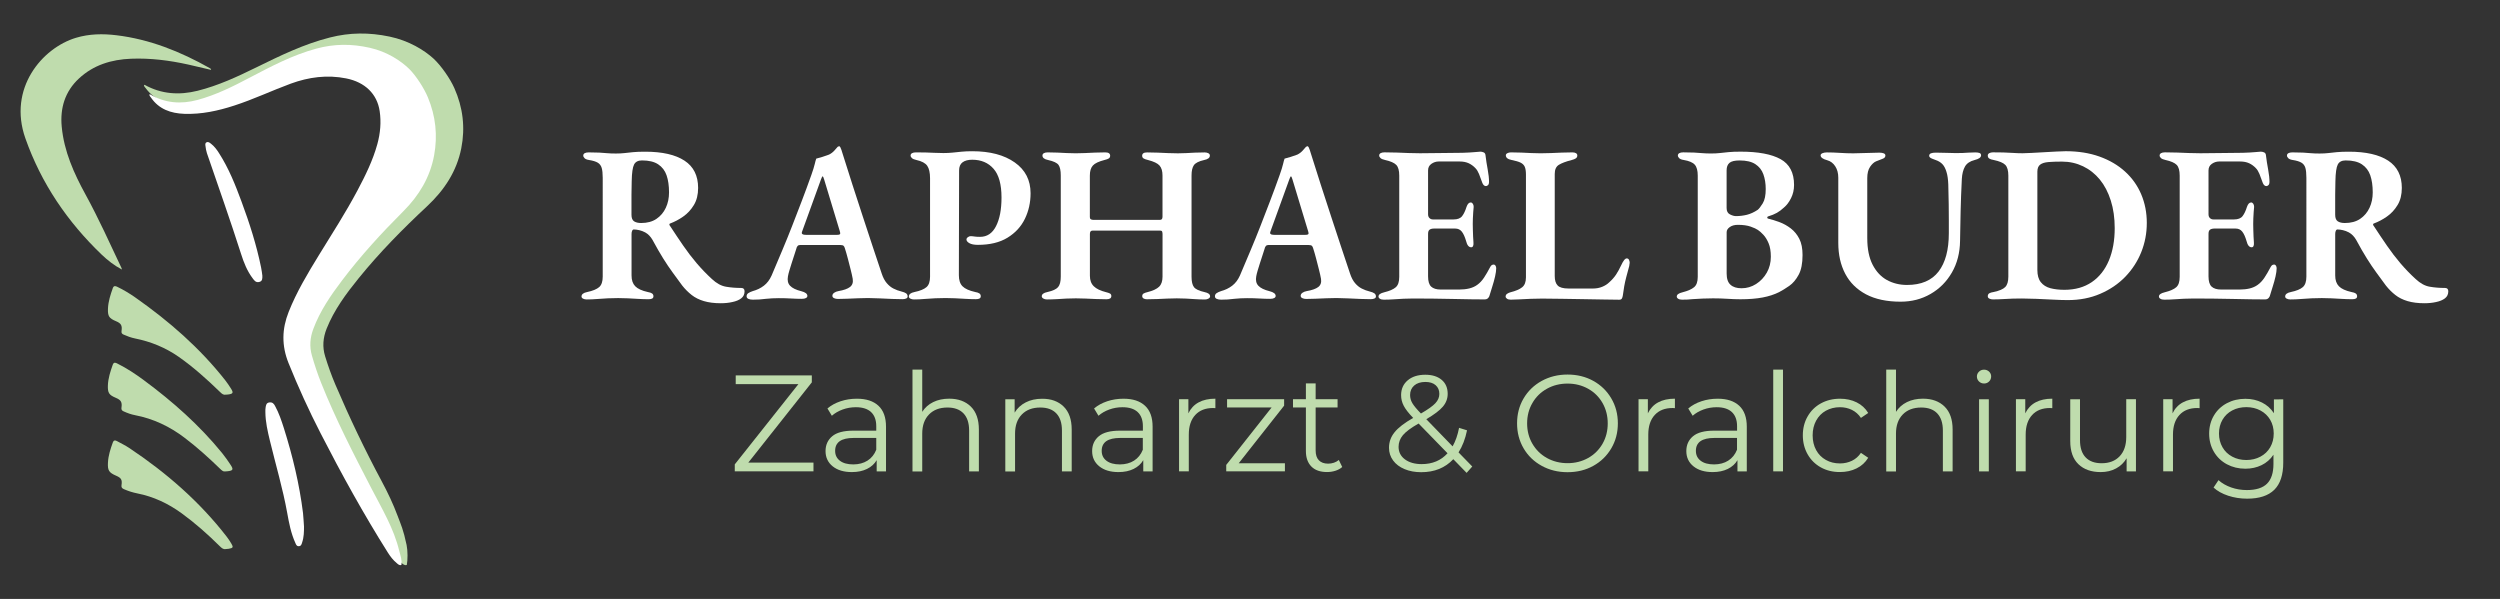 <svg xmlns="http://www.w3.org/2000/svg" xmlns:xlink="http://www.w3.org/1999/xlink" id="Ebene_1" x="0px" y="0px" viewBox="0 0 659.05 157.89" style="enable-background:new 0 0 659.05 157.89;" xml:space="preserve">
<rect x="0" y="0" width="659.05" height="157.89" fill="#333333" stroke="none"/>
<style type="text/css">
	.st0{fill-rule:evenodd;clip-rule:evenodd;fill:#BFDCAD;}
	.st1{fill:#FFFFFF;}
	.st2{fill:#BFDCAD;}
	.st3{fill-rule:evenodd;clip-rule:evenodd;fill:#FFFFFF;}
</style>
<path class="st0" d="M107.24,148.94c-0.64,0.18-1.02-0.25-1.42-0.56c-1.02-0.79-0.27-0.74-0.97-1.78  c-7.15-10.57-10.46-20.21-16.58-31.32c-3.47-6.3-6.63-12.73-9.46-19.32c-2.05-4.76-1.97-9.31,0.05-14.03  c2.34-5.49,5.57-10.5,8.86-15.5c3.88-5.88,7.9-11.69,11.38-17.8c2.32-4.07,4.5-8.19,5.82-12.66c0.87-2.95,1.16-5.99,0.68-9  c-0.76-4.74-4.34-7.93-9.82-8.96c-5.57-1.04-10.99-0.37-16.28,1.44c-5.57,1.91-10.94,4.3-16.6,6.01c-4.77,1.44-9.62,2.43-14.67,2.27  c-3.97-0.13-7.44-1.25-9.8-4.46c-0.19-0.25-0.48-0.47-0.46-0.83c0-0.02,0.04-0.05,0.07-0.06c0.04-0.01,0.08,0,0.11,0  c4.4,2.44,9.09,2.76,13.94,1.55c5.44-1.36,10.46-3.7,15.41-6.13c6.29-3.09,12.58-6.17,19.49-7.92c5.22-1.32,10.28-1.37,15.72-0.23  c5.05,1.06,9.11,3.54,11.62,5.84c1.98,1.85,4.33,5.23,5.44,7.73c2.28,5.12,2.91,10.43,1.83,15.88c-1.19,6.01-4.42,10.99-9.02,15.28  c-6.4,5.97-12.52,12.18-17.99,18.92c-3.36,4.14-6.52,8.41-8.48,13.33c-0.95,2.4-1.17,4.8-0.4,7.3c0.78,2.53,1.66,5.02,2.7,7.46  c3.71,8.68,7.75,17.17,12.26,25.57c1.55,2.89,2.96,5.86,4.11,8.93c0.94,2.5,1.55,3.71,2.41,7.79  C107.51,145.25,107.5,147.61,107.24,148.94z"></path>
<g>
	<path class="st1" d="M189.99,79.94c-1.69,0-3.16-0.19-4.42-0.56c-1.26-0.37-2.34-0.91-3.24-1.62c-0.9-0.71-1.73-1.53-2.47-2.47   c-0.86-1.18-1.71-2.33-2.53-3.45s-1.66-2.36-2.5-3.71c-0.84-1.35-1.78-2.97-2.8-4.86c-0.51-0.9-1.16-1.57-1.94-2   c-0.51-0.27-1.03-0.47-1.56-0.59c-0.53-0.12-0.97-0.18-1.33-0.18c-0.24-0.04-0.41,0.06-0.53,0.29c-0.12,0.24-0.18,0.53-0.18,0.88   v10.96c0,1.22,0.32,2.16,0.97,2.83c0.65,0.67,1.76,1.18,3.33,1.53c0.51,0.08,0.88,0.21,1.12,0.38c0.24,0.18,0.35,0.42,0.35,0.74   c0,0.27-0.11,0.47-0.32,0.59c-0.22,0.12-0.54,0.18-0.97,0.18c-0.9,0-1.83-0.03-2.77-0.09c-0.94-0.06-1.86-0.11-2.74-0.15   c-0.88-0.04-1.72-0.06-2.5-0.06c-0.86,0-1.76,0.02-2.68,0.06c-0.92,0.04-1.86,0.1-2.8,0.18c-0.94,0.08-1.88,0.12-2.83,0.12   c-0.35,0-0.67-0.07-0.94-0.21c-0.27-0.14-0.41-0.32-0.41-0.56c0-0.59,0.49-0.98,1.47-1.18c1.49-0.31,2.55-0.75,3.18-1.3   c0.63-0.55,0.94-1.47,0.94-2.77V46.89c0-1.14-0.09-2.01-0.27-2.62c-0.18-0.61-0.52-1.07-1.03-1.38c-0.51-0.31-1.28-0.55-2.3-0.71   c-0.55-0.08-0.94-0.24-1.18-0.47c-0.24-0.24-0.35-0.47-0.35-0.71c0-0.27,0.13-0.48,0.38-0.62c0.25-0.14,0.6-0.21,1.03-0.21   c1.18,0,2.12,0.02,2.83,0.06c0.71,0.04,1.38,0.09,2.03,0.15c0.65,0.06,1.42,0.09,2.33,0.09c0.86,0,1.63-0.04,2.3-0.12   c0.67-0.08,1.41-0.16,2.24-0.24c0.82-0.08,1.88-0.12,3.18-0.12c4.52,0,7.97,0.79,10.37,2.36c2.4,1.57,3.59,3.97,3.59,7.19   c0,1.77-0.37,3.27-1.12,4.51c-0.75,1.24-1.68,2.25-2.8,3.03c-1.12,0.79-2.27,1.39-3.45,1.83c-0.16,0.04-0.23,0.14-0.21,0.29   c0.02,0.16,0.09,0.29,0.21,0.41c1.18,1.81,2.33,3.52,3.45,5.15c1.12,1.63,2.3,3.17,3.53,4.62c1.24,1.45,2.58,2.85,4.03,4.18   c1.22,1.14,2.46,1.82,3.74,2.03c1.28,0.22,2.6,0.32,3.98,0.32c0.59,0,0.88,0.29,0.88,0.88c0,0.79-0.29,1.4-0.88,1.86   c-0.59,0.45-1.36,0.77-2.33,0.97C192.12,79.84,191.09,79.94,189.99,79.94z M169.02,58.79c1.61,0,2.95-0.36,4.03-1.09   c1.08-0.73,1.9-1.7,2.47-2.92c0.57-1.22,0.85-2.57,0.85-4.06c0-1.77-0.22-3.27-0.65-4.51c-0.43-1.24-1.17-2.2-2.21-2.89   c-1.04-0.69-2.46-1.03-4.27-1.03c-1.02,0-1.72,0.36-2.09,1.09c-0.37,0.73-0.58,2.19-0.62,4.39c-0.04,0.9-0.06,2.09-0.06,3.56   c0,1.47,0,3.23,0,5.27c0,0.86,0.23,1.44,0.68,1.74C167.61,58.64,168.23,58.79,169.02,58.79z"></path>
	<path class="st1" d="M198.47,79c-0.47,0-0.86-0.07-1.18-0.21c-0.31-0.14-0.47-0.36-0.47-0.68c0-0.35,0.15-0.63,0.44-0.83   c0.29-0.2,0.68-0.37,1.15-0.53c1.14-0.31,2.13-0.79,2.97-1.44c0.84-0.65,1.52-1.54,2.03-2.68c0.98-2.32,1.92-4.54,2.83-6.69   c0.9-2.14,1.77-4.27,2.59-6.39c0.82-2.12,1.66-4.28,2.5-6.48c0.84-2.2,1.7-4.52,2.56-6.95c0.43-1.22,0.73-2.16,0.88-2.83   c0.16-0.67,0.29-1.16,0.41-1.47c0.59-0.16,1.14-0.31,1.65-0.47c0.51-0.16,1.08-0.35,1.71-0.59c0.55-0.27,1.02-0.63,1.41-1.06   c0.39-0.43,0.69-0.77,0.88-1c0.12-0.08,0.24-0.13,0.35-0.15c0.12-0.02,0.24,0.07,0.35,0.27c0.12,0.24,0.22,0.47,0.29,0.71   c0.08,0.24,0.16,0.49,0.24,0.77c0.86,2.79,1.76,5.61,2.68,8.45c0.92,2.85,1.84,5.65,2.74,8.42c0.9,2.77,1.78,5.42,2.62,7.95   c0.84,2.53,1.62,4.86,2.33,6.98c0.35,1.06,0.79,1.91,1.33,2.53c0.53,0.63,1.12,1.11,1.77,1.44c0.65,0.33,1.36,0.6,2.15,0.79   c0.51,0.12,0.9,0.28,1.18,0.47c0.27,0.2,0.41,0.47,0.41,0.83c0,0.24-0.13,0.41-0.38,0.53c-0.26,0.12-0.58,0.18-0.97,0.18   c-0.71,0-1.6-0.02-2.68-0.06c-1.08-0.04-2.19-0.09-3.33-0.15c-1.14-0.06-2.16-0.09-3.06-0.09c-0.79,0-1.66,0.02-2.62,0.06   c-0.96,0.04-1.92,0.08-2.89,0.12c-0.96,0.04-1.78,0.06-2.44,0.06c-0.39,0-0.74-0.07-1.03-0.21c-0.29-0.14-0.44-0.34-0.44-0.62   c0-0.31,0.16-0.58,0.47-0.8c0.31-0.22,0.69-0.36,1.12-0.44c1.41-0.24,2.43-0.6,3.06-1.09c0.63-0.49,0.86-1.21,0.71-2.15   c-0.12-0.67-0.29-1.46-0.53-2.39c-0.24-0.92-0.48-1.88-0.74-2.89c-0.26-1-0.52-1.91-0.79-2.74c-0.08-0.31-0.2-0.54-0.35-0.68   c-0.16-0.14-0.45-0.21-0.88-0.21h-10.6c-0.28,0-0.49,0.09-0.65,0.27c-0.16,0.18-0.28,0.44-0.35,0.79   c-0.16,0.51-0.34,1.09-0.56,1.74c-0.22,0.65-0.43,1.32-0.65,2c-0.22,0.69-0.41,1.33-0.59,1.91c-0.18,0.59-0.3,1.1-0.38,1.53   c-0.2,1.06-0.01,1.9,0.56,2.5c0.57,0.61,1.56,1.09,2.97,1.44c1.06,0.27,1.59,0.69,1.59,1.24c0,0.24-0.13,0.42-0.38,0.56   c-0.26,0.14-0.62,0.21-1.09,0.21c-0.9,0-1.85-0.03-2.83-0.09c-0.98-0.06-2.06-0.09-3.24-0.09c-1.18,0-2.33,0.06-3.45,0.18   C200.74,78.94,199.61,79,198.47,79z M212.49,61.91h8.19c0.55,0,0.82-0.12,0.82-0.35c0-0.12-0.01-0.22-0.03-0.29   c-0.02-0.08-0.05-0.2-0.09-0.35l-4.12-13.61c-0.16-0.55-0.29-0.82-0.41-0.82c-0.08,0-0.22,0.26-0.41,0.77l-4.95,13.67   c-0.08,0.2-0.12,0.35-0.12,0.47c0,0.2,0.11,0.33,0.32,0.41C211.91,61.88,212.17,61.91,212.49,61.91z"></path>
	<path class="st1" d="M240.94,78.94c-0.35,0-0.67-0.07-0.94-0.21c-0.27-0.14-0.41-0.32-0.41-0.56c0-0.59,0.49-0.98,1.47-1.18   c1.49-0.31,2.55-0.75,3.18-1.3c0.63-0.55,0.94-1.47,0.94-2.77V47.01c0-1.49-0.25-2.59-0.74-3.3c-0.49-0.71-1.44-1.22-2.86-1.53   c-0.55-0.12-0.94-0.28-1.18-0.5c-0.24-0.22-0.35-0.44-0.35-0.68c0-0.27,0.13-0.48,0.38-0.62c0.25-0.14,0.6-0.21,1.03-0.21   c0.94,0,1.82,0.01,2.62,0.03c0.8,0.02,1.58,0.05,2.33,0.09c0.75,0.04,1.51,0.06,2.3,0.06c0.86,0,1.68-0.04,2.44-0.12   c0.77-0.08,1.55-0.16,2.36-0.24c0.8-0.08,1.74-0.12,2.8-0.12c4.67,0,8.4,0.98,11.19,2.95c2.79,1.96,4.18,4.67,4.18,8.13   c0,2.44-0.5,4.68-1.5,6.74c-1,2.06-2.53,3.72-4.59,4.98c-2.06,1.26-4.66,1.88-7.8,1.88c-0.98,0-1.73-0.15-2.24-0.44   c-0.51-0.29-0.77-0.62-0.77-0.97c0-0.24,0.13-0.44,0.38-0.62c0.25-0.18,0.48-0.26,0.68-0.26c0.35,0,0.7,0.03,1.03,0.09   c0.33,0.06,0.83,0.09,1.5,0.09c1.85,0,3.25-0.94,4.21-2.83c0.96-1.88,1.44-4.4,1.44-7.54c0-3.46-0.7-5.98-2.09-7.57   c-1.39-1.59-3.27-2.39-5.62-2.39c-1.1,0-1.95,0.23-2.56,0.68c-0.61,0.45-0.91,1.17-0.91,2.15l-0.06,27.62   c0,1.3,0.32,2.27,0.97,2.92s1.76,1.15,3.33,1.5c0.51,0.08,0.88,0.21,1.12,0.38c0.24,0.18,0.35,0.42,0.35,0.74   c0,0.27-0.11,0.47-0.32,0.59c-0.22,0.12-0.54,0.18-0.97,0.18c-0.9,0-1.83-0.03-2.77-0.09c-0.94-0.06-1.86-0.11-2.74-0.15   c-0.88-0.04-1.72-0.06-2.5-0.06c-0.86,0-1.76,0.02-2.68,0.06c-0.92,0.04-1.86,0.1-2.8,0.18C242.82,78.9,241.88,78.94,240.94,78.94z   "></path>
	<path class="st1" d="M275.98,78.94c-0.35,0-0.67-0.08-0.94-0.24c-0.27-0.16-0.41-0.35-0.41-0.59c0-0.55,0.49-0.92,1.47-1.12   c1.41-0.31,2.36-0.75,2.83-1.3c0.47-0.55,0.71-1.47,0.71-2.77V46.25c0-1.3-0.2-2.22-0.59-2.77c-0.39-0.55-1.32-0.98-2.77-1.3   c-0.98-0.2-1.47-0.59-1.47-1.18c0-0.27,0.13-0.48,0.38-0.62c0.25-0.14,0.58-0.21,0.97-0.21c0.94,0,1.83,0.02,2.65,0.06   c0.82,0.04,1.63,0.08,2.42,0.12c0.78,0.04,1.57,0.06,2.36,0.06c0.79,0,1.6-0.02,2.44-0.06c0.84-0.04,1.72-0.08,2.62-0.12   c0.9-0.04,1.81-0.06,2.71-0.06c0.86,0,1.3,0.29,1.3,0.88c0,0.31-0.12,0.55-0.35,0.71c-0.24,0.16-0.61,0.29-1.12,0.41   c-1.53,0.39-2.56,0.88-3.09,1.47c-0.53,0.59-0.79,1.47-0.79,2.65v10.96c0,0.27,0.09,0.46,0.27,0.56c0.18,0.1,0.38,0.15,0.62,0.15   h17.61c0.43,0,0.65-0.27,0.65-0.82v-10.9c0-1.14-0.26-2-0.77-2.59c-0.51-0.59-1.53-1.08-3.06-1.47c-0.51-0.12-0.89-0.25-1.15-0.41   c-0.26-0.16-0.38-0.39-0.38-0.71c0-0.59,0.43-0.88,1.3-0.88c0.94,0,1.88,0.02,2.83,0.06c0.94,0.04,1.86,0.08,2.74,0.12   c0.88,0.04,1.74,0.06,2.56,0.06c0.75,0,1.47-0.02,2.18-0.06c0.71-0.04,1.46-0.08,2.27-0.12c0.8-0.04,1.68-0.06,2.62-0.06   c0.35,0,0.67,0.07,0.94,0.21c0.27,0.14,0.41,0.34,0.41,0.62c0,0.59-0.51,0.98-1.53,1.18c-1.38,0.31-2.27,0.77-2.68,1.35   c-0.41,0.59-0.62,1.49-0.62,2.71v26.68c0,1.3,0.22,2.22,0.65,2.77c0.43,0.55,1.35,0.98,2.77,1.3c0.98,0.2,1.47,0.57,1.47,1.12   c0,0.24-0.14,0.43-0.41,0.59c-0.27,0.16-0.59,0.24-0.94,0.24c-0.9,0-1.77-0.03-2.59-0.09c-0.82-0.06-1.64-0.11-2.44-0.15   c-0.81-0.04-1.6-0.06-2.39-0.06c-0.79,0-1.61,0.02-2.47,0.06c-0.86,0.04-1.75,0.08-2.65,0.12c-0.9,0.04-1.83,0.06-2.77,0.06   c-0.35,0-0.65-0.07-0.88-0.21c-0.24-0.14-0.35-0.34-0.35-0.62c0-0.31,0.12-0.54,0.35-0.68c0.24-0.14,0.59-0.27,1.06-0.38   c1.41-0.35,2.42-0.82,3.03-1.41c0.61-0.59,0.91-1.47,0.91-2.65V61.74c0-0.24-0.03-0.45-0.09-0.65c-0.06-0.2-0.23-0.29-0.5-0.29   h-17.91c-0.43,0-0.65,0.29-0.65,0.88v11.02c0,1.18,0.34,2.1,1.03,2.77c0.69,0.67,1.74,1.18,3.15,1.53   c0.51,0.12,0.88,0.25,1.12,0.38c0.24,0.14,0.35,0.36,0.35,0.68c0,0.28-0.11,0.48-0.32,0.62c-0.22,0.14-0.54,0.21-0.97,0.21   c-0.9,0-1.83-0.02-2.77-0.06s-1.86-0.08-2.74-0.12c-0.88-0.04-1.74-0.06-2.56-0.06s-1.65,0.02-2.47,0.06   c-0.82,0.04-1.67,0.09-2.53,0.15C277.71,78.91,276.85,78.94,275.98,78.94z"></path>
	<path class="st1" d="M321.93,79c-0.47,0-0.86-0.07-1.18-0.21c-0.31-0.14-0.47-0.36-0.47-0.68c0-0.35,0.15-0.63,0.44-0.83   c0.29-0.2,0.68-0.37,1.15-0.53c1.14-0.31,2.13-0.79,2.97-1.44c0.84-0.65,1.52-1.54,2.03-2.68c0.98-2.32,1.92-4.54,2.83-6.69   c0.9-2.14,1.77-4.27,2.59-6.39c0.82-2.12,1.66-4.28,2.5-6.48c0.84-2.2,1.7-4.52,2.56-6.95c0.43-1.22,0.73-2.16,0.88-2.83   c0.16-0.67,0.29-1.16,0.41-1.47c0.59-0.16,1.14-0.31,1.65-0.47c0.51-0.16,1.08-0.35,1.71-0.59c0.55-0.27,1.02-0.63,1.41-1.06   c0.39-0.43,0.69-0.77,0.88-1c0.12-0.08,0.24-0.13,0.35-0.15c0.12-0.02,0.23,0.07,0.35,0.27c0.12,0.24,0.22,0.47,0.29,0.71   c0.08,0.24,0.16,0.49,0.24,0.77c0.86,2.79,1.76,5.61,2.68,8.45c0.92,2.85,1.84,5.65,2.74,8.42c0.9,2.77,1.78,5.42,2.62,7.95   c0.85,2.53,1.62,4.86,2.33,6.98c0.35,1.06,0.79,1.91,1.32,2.53c0.53,0.63,1.12,1.11,1.77,1.44c0.65,0.33,1.36,0.6,2.15,0.79   c0.51,0.12,0.9,0.28,1.18,0.47c0.27,0.2,0.41,0.47,0.41,0.83c0,0.24-0.13,0.41-0.38,0.53c-0.26,0.12-0.58,0.18-0.97,0.18   c-0.71,0-1.6-0.02-2.68-0.06s-2.19-0.09-3.33-0.15c-1.14-0.06-2.16-0.09-3.06-0.09c-0.79,0-1.66,0.02-2.62,0.06   c-0.96,0.04-1.92,0.08-2.89,0.12s-1.78,0.06-2.44,0.06c-0.39,0-0.74-0.07-1.03-0.21c-0.29-0.14-0.44-0.34-0.44-0.62   c0-0.31,0.16-0.58,0.47-0.8c0.31-0.22,0.69-0.36,1.12-0.44c1.41-0.24,2.43-0.6,3.06-1.09c0.63-0.49,0.86-1.21,0.71-2.15   c-0.12-0.67-0.29-1.46-0.53-2.39c-0.24-0.92-0.48-1.88-0.74-2.89c-0.26-1-0.52-1.91-0.79-2.74c-0.08-0.31-0.2-0.54-0.35-0.68   c-0.16-0.14-0.45-0.21-0.88-0.21h-10.6c-0.28,0-0.49,0.09-0.65,0.27c-0.16,0.18-0.28,0.44-0.35,0.79   c-0.16,0.51-0.34,1.09-0.56,1.74c-0.22,0.65-0.43,1.32-0.65,2c-0.22,0.69-0.41,1.33-0.59,1.91c-0.18,0.59-0.3,1.1-0.38,1.53   c-0.2,1.06-0.01,1.9,0.56,2.5c0.57,0.61,1.56,1.09,2.97,1.44c1.06,0.27,1.59,0.69,1.59,1.24c0,0.24-0.13,0.42-0.38,0.56   c-0.26,0.14-0.62,0.21-1.09,0.21c-0.9,0-1.85-0.03-2.83-0.09c-0.98-0.06-2.06-0.09-3.24-0.09c-1.18,0-2.33,0.06-3.45,0.18   C324.2,78.94,323.07,79,321.93,79z M335.95,61.91h8.19c0.55,0,0.82-0.12,0.82-0.35c0-0.12-0.01-0.22-0.03-0.29   c-0.02-0.08-0.05-0.2-0.09-0.35l-4.12-13.61c-0.16-0.55-0.29-0.82-0.41-0.82c-0.08,0-0.22,0.26-0.41,0.77l-4.95,13.67   c-0.08,0.2-0.12,0.35-0.12,0.47c0,0.2,0.11,0.33,0.32,0.41C335.37,61.88,335.63,61.91,335.95,61.91z"></path>
	<path class="st1" d="M364.81,79c-0.43,0-0.78-0.08-1.03-0.24c-0.26-0.16-0.38-0.35-0.38-0.59c0-0.51,0.51-0.88,1.53-1.12   c1.41-0.35,2.42-0.79,3.03-1.33s0.91-1.44,0.91-2.74V46.3c0-1.33-0.26-2.28-0.79-2.83c-0.53-0.55-1.52-0.98-2.97-1.3   c-0.55-0.12-0.94-0.28-1.18-0.5c-0.24-0.22-0.35-0.44-0.35-0.68c0-0.27,0.13-0.48,0.38-0.62c0.25-0.14,0.6-0.21,1.03-0.21   c1.14,0,2.23,0.02,3.27,0.06c1.04,0.04,2.05,0.08,3.03,0.12c0.98,0.04,2,0.06,3.06,0.06c1.81,0,3.72-0.02,5.74-0.06   c2.02-0.04,3.84-0.06,5.45-0.06c1.3-0.04,2.37-0.1,3.21-0.18c0.84-0.08,1.34-0.12,1.5-0.12c0.27,0,0.56,0.06,0.85,0.18   c0.29,0.12,0.46,0.35,0.5,0.71c0.16,1.3,0.35,2.57,0.59,3.83c0.24,1.26,0.35,2.36,0.35,3.3c0,0.35-0.09,0.62-0.26,0.79   s-0.36,0.27-0.56,0.27c-0.2,0-0.37-0.07-0.53-0.21c-0.16-0.14-0.29-0.34-0.41-0.62c-0.31-0.9-0.61-1.69-0.88-2.36   c-0.28-0.67-0.59-1.18-0.94-1.53c-0.51-0.55-1.1-0.98-1.77-1.3c-0.67-0.31-1.47-0.47-2.42-0.47h-5.48c-0.71,0-1.35,0.21-1.94,0.62   c-0.59,0.41-0.88,0.99-0.88,1.74V56.5c0,0.43,0.13,0.77,0.38,1c0.25,0.24,0.56,0.35,0.91,0.35h5.42c1.06,0,1.82-0.29,2.27-0.88   c0.45-0.59,0.83-1.39,1.15-2.42c0.27-0.79,0.65-1.18,1.12-1.18c0.2,0,0.37,0.11,0.53,0.32c0.16,0.22,0.24,0.5,0.24,0.85   c-0.04,0.39-0.08,0.86-0.12,1.41c-0.04,0.55-0.07,1.1-0.09,1.65c-0.02,0.55-0.03,1.04-0.03,1.47c0,0.47,0.01,1,0.03,1.59   c0.02,0.59,0.04,1.17,0.06,1.74c0.02,0.57,0.05,1.05,0.09,1.44c0.04,0.43,0.01,0.77-0.09,1c-0.1,0.24-0.27,0.35-0.5,0.35   c-0.63,0-1.08-0.55-1.35-1.65c-0.32-1.1-0.69-1.92-1.12-2.47c-0.43-0.55-1.02-0.82-1.77-0.82h-5.54c-0.51,0-0.9,0.1-1.18,0.29   c-0.28,0.2-0.41,0.57-0.41,1.12v11.19c0,1.3,0.27,2.2,0.82,2.71c0.55,0.51,1.39,0.77,2.53,0.77h4.83c0.98,0,1.88-0.1,2.68-0.29   c0.8-0.2,1.5-0.51,2.09-0.94c0.67-0.47,1.27-1.11,1.8-1.91c0.53-0.8,1.05-1.7,1.56-2.68c0.16-0.31,0.31-0.52,0.47-0.62   c0.16-0.1,0.35-0.15,0.59-0.15c0.2,0.04,0.34,0.16,0.44,0.35c0.1,0.2,0.15,0.41,0.15,0.65c0,0.55-0.1,1.26-0.29,2.12   c-0.2,0.86-0.44,1.76-0.74,2.68c-0.29,0.92-0.56,1.78-0.79,2.56c-0.12,0.27-0.28,0.48-0.47,0.62c-0.2,0.14-0.43,0.21-0.71,0.21   c-0.94,0-2.15-0.01-3.62-0.03c-1.47-0.02-3.07-0.05-4.8-0.09c-1.73-0.04-3.5-0.07-5.3-0.09c-1.81-0.02-3.53-0.03-5.18-0.03   c-0.83,0-1.66,0.02-2.5,0.06s-1.7,0.09-2.56,0.15C366.6,78.97,365.71,79,364.81,79z"></path>
	<path class="st1" d="M398.26,79c-0.43,0-0.77-0.09-1-0.26s-0.35-0.36-0.35-0.56c0-0.31,0.14-0.56,0.41-0.74   c0.27-0.18,0.55-0.3,0.83-0.38c1.41-0.35,2.45-0.79,3.12-1.33c0.67-0.53,1-1.4,1-2.62v-27.1c0-0.9-0.11-1.59-0.32-2.06   s-0.59-0.83-1.12-1.09c-0.53-0.25-1.31-0.48-2.33-0.68c-1.02-0.2-1.53-0.61-1.53-1.24c0-0.24,0.14-0.42,0.41-0.56   c0.27-0.14,0.59-0.21,0.94-0.21c0.98,0,1.91,0.02,2.8,0.06c0.88,0.04,1.74,0.08,2.56,0.12c0.82,0.04,1.65,0.06,2.47,0.06   c0.9,0,1.82-0.02,2.74-0.06c0.92-0.04,1.86-0.08,2.83-0.12c0.96-0.04,1.89-0.06,2.8-0.06c0.39,0,0.71,0.07,0.94,0.21   c0.24,0.14,0.35,0.34,0.35,0.62c0,0.31-0.13,0.56-0.38,0.74c-0.26,0.18-0.62,0.32-1.09,0.44c-1.53,0.39-2.66,0.82-3.39,1.27   c-0.73,0.45-1.09,1.25-1.09,2.39v26.92c0,1.14,0.25,1.97,0.77,2.5c0.51,0.53,1.47,0.8,2.89,0.8h6.42c0.9,0,1.73-0.16,2.47-0.47   c0.75-0.31,1.35-0.71,1.83-1.18c0.71-0.63,1.3-1.3,1.77-2c0.47-0.71,0.92-1.53,1.36-2.47c0.27-0.59,0.53-1.04,0.77-1.35   c0.24-0.31,0.47-0.47,0.71-0.47c0.27,0,0.47,0.13,0.59,0.38c0.12,0.26,0.18,0.52,0.18,0.8c0,0.04-0.02,0.16-0.06,0.35   c-0.04,0.2-0.06,0.35-0.06,0.47c-0.31,1.14-0.58,2.12-0.79,2.94c-0.22,0.82-0.39,1.62-0.53,2.39c-0.14,0.77-0.26,1.6-0.38,2.5   c-0.04,0.27-0.12,0.52-0.24,0.74c-0.12,0.21-0.35,0.32-0.71,0.32c-1.18,0-2.59-0.02-4.24-0.06c-1.65-0.04-3.4-0.07-5.24-0.09   c-1.85-0.02-3.7-0.05-5.57-0.09c-1.87-0.04-3.62-0.06-5.27-0.06c-0.86,0-1.86,0.02-2.97,0.06s-2.17,0.09-3.15,0.15   C399.4,78.97,398.7,79,398.26,79z"></path>
	<path class="st1" d="M443.44,79c-0.43,0-0.78-0.08-1.03-0.24c-0.26-0.16-0.38-0.35-0.38-0.59c0-0.51,0.51-0.88,1.53-1.12   c1.37-0.35,2.38-0.79,3.03-1.33c0.65-0.53,0.97-1.44,0.97-2.74V46.3c0-1.33-0.26-2.3-0.79-2.89c-0.53-0.59-1.5-1-2.92-1.24   c-0.55-0.08-0.94-0.24-1.18-0.47c-0.24-0.24-0.35-0.47-0.35-0.71c0-0.27,0.13-0.48,0.38-0.62c0.25-0.14,0.6-0.21,1.03-0.21   c1.18,0,2.14,0.02,2.89,0.06c0.75,0.04,1.45,0.09,2.12,0.15c0.67,0.06,1.45,0.09,2.36,0.09c0.86,0,1.64-0.04,2.33-0.12   c0.69-0.08,1.44-0.16,2.27-0.24c0.82-0.08,1.88-0.12,3.18-0.12c4.63,0,8.14,0.66,10.51,1.97c2.38,1.32,3.56,3.58,3.56,6.8   c0,1.26-0.26,2.42-0.79,3.48c-0.53,1.06-1.15,1.88-1.86,2.47c-0.63,0.59-1.26,1.06-1.88,1.41c-0.63,0.35-1.39,0.67-2.3,0.94   c-0.16,0.04-0.24,0.14-0.24,0.29c0,0.16,0.08,0.26,0.24,0.29c0.98,0.24,1.99,0.55,3.03,0.94c1.04,0.39,2.02,0.94,2.95,1.65   c0.92,0.71,1.67,1.62,2.24,2.74c0.57,1.12,0.85,2.54,0.85,4.27c0,2.2-0.34,3.94-1.03,5.21c-0.69,1.28-1.51,2.25-2.47,2.92   c-0.96,0.67-1.86,1.22-2.68,1.65c-1.26,0.63-2.7,1.1-4.33,1.41c-1.63,0.31-3.58,0.47-5.86,0.47c-1.06,0-2.2-0.04-3.42-0.12   c-1.22-0.08-2.49-0.12-3.83-0.12c-0.9,0-1.8,0.02-2.68,0.06s-1.78,0.09-2.68,0.15C445.31,78.97,444.39,79,443.44,79z M457.64,56.97   c0.98,0,1.94-0.12,2.89-0.35c0.94-0.24,1.88-0.67,2.83-1.3c0.35-0.27,0.79-0.84,1.33-1.71c0.53-0.86,0.79-2.12,0.79-3.77   c0-1.45-0.21-2.75-0.62-3.89c-0.41-1.14-1.12-2.03-2.12-2.68c-1-0.65-2.38-0.97-4.15-0.97c-1.3,0-2.19,0.22-2.68,0.65   c-0.49,0.43-0.74,1.08-0.74,1.94v9.95c0,0.82,0.29,1.38,0.88,1.68C456.64,56.82,457.17,56.97,457.64,56.97z M459.11,75.99   c1.37,0,2.65-0.37,3.83-1.12c1.18-0.75,2.12-1.75,2.83-3c0.71-1.26,1.06-2.65,1.06-4.18c0-1.45-0.2-2.64-0.59-3.56   c-0.39-0.92-0.85-1.67-1.38-2.24c-0.53-0.57-1.01-0.99-1.44-1.27c-0.39-0.27-1.03-0.57-1.91-0.88c-0.88-0.31-2.01-0.47-3.39-0.47   c-0.86,0-1.57,0.2-2.12,0.59c-0.55,0.39-0.82,0.84-0.82,1.35v10.9c0,1.38,0.34,2.37,1.03,2.97   C456.88,75.69,457.85,75.99,459.11,75.99z"></path>
	<path class="st1" d="M501.05,79.53c-3.65,0-6.7-0.65-9.13-1.94c-2.44-1.3-4.26-3.1-5.48-5.42c-1.22-2.32-1.83-5.03-1.83-8.13v-17.2   c0-1.18-0.27-2.18-0.8-3c-0.53-0.82-1.23-1.35-2.09-1.59c-1.18-0.31-1.77-0.75-1.77-1.3c0-0.24,0.16-0.42,0.47-0.56   c0.31-0.14,0.71-0.21,1.18-0.21c1.1,0,2.25,0.04,3.45,0.12c1.2,0.08,2.37,0.12,3.5,0.12c1.02,0,2.19-0.03,3.5-0.09   c1.31-0.06,2.44-0.09,3.39-0.09c0.47,0,0.85,0.06,1.15,0.18s0.44,0.31,0.44,0.59c0,0.39-0.25,0.68-0.74,0.85s-1.07,0.4-1.74,0.68   c-0.55,0.24-1.07,0.72-1.56,1.44c-0.49,0.73-0.74,1.72-0.74,2.97V62.8c0,2.83,0.47,5.15,1.41,6.98c0.94,1.83,2.2,3.17,3.77,4.04   c1.57,0.86,3.34,1.3,5.3,1.3c3.73,0,6.5-1.18,8.31-3.53c1.81-2.36,2.71-5.73,2.71-10.13c0-0.98,0-2.14,0-3.48   c0-1.33-0.01-2.72-0.03-4.15c-0.02-1.43-0.05-2.8-0.09-4.09c0-1.53-0.11-2.78-0.32-3.74c-0.22-0.96-0.52-1.73-0.91-2.3   c-0.39-0.57-0.94-1.01-1.65-1.33c-0.39-0.16-0.85-0.33-1.38-0.53c-0.53-0.2-0.8-0.45-0.8-0.77c0-0.31,0.16-0.53,0.47-0.65   c0.31-0.12,0.73-0.18,1.24-0.18c1.26,0,2.23,0.02,2.92,0.06c0.69,0.04,1.48,0.06,2.39,0.06c0.67,0,1.27-0.01,1.8-0.03   c0.53-0.02,1.05-0.05,1.56-0.09c0.51-0.04,1.1-0.06,1.77-0.06c0.47,0,0.84,0.05,1.12,0.15c0.27,0.1,0.41,0.3,0.41,0.62   c0,0.55-0.57,0.96-1.71,1.24c-1.22,0.31-2.06,0.88-2.53,1.71c-0.47,0.82-0.75,1.91-0.83,3.24c-0.16,3.1-0.26,5.95-0.32,8.54   c-0.06,2.59-0.11,5.2-0.15,7.83c-0.04,3.14-0.76,5.92-2.15,8.33s-3.27,4.3-5.62,5.65C506.59,78.85,503.95,79.53,501.05,79.53z"></path>
	<path class="st1" d="M545.11,79.11c-1.06,0-2.34-0.04-3.83-0.12c-1.49-0.08-2.99-0.15-4.51-0.21c-1.51-0.06-2.76-0.09-3.74-0.09   c-0.79,0-1.58,0.01-2.39,0.03c-0.8,0.02-1.64,0.06-2.5,0.12c-0.86,0.06-1.79,0.09-2.77,0.09c-0.35,0-0.67-0.07-0.94-0.21   c-0.28-0.14-0.41-0.34-0.41-0.62c0-0.35,0.13-0.61,0.38-0.77c0.25-0.16,0.64-0.27,1.15-0.35c1.49-0.31,2.51-0.75,3.06-1.3   c0.55-0.55,0.83-1.47,0.83-2.77V46.3c0-1.33-0.27-2.28-0.8-2.83c-0.53-0.55-1.56-0.98-3.09-1.3c-0.51-0.08-0.89-0.21-1.15-0.38   c-0.26-0.18-0.38-0.44-0.38-0.8c0-0.27,0.14-0.48,0.41-0.62c0.27-0.14,0.59-0.21,0.94-0.21c0.94,0,1.84,0.01,2.71,0.03   c0.86,0.02,1.72,0.06,2.56,0.12c0.84,0.06,1.7,0.09,2.56,0.09c0.59,0,1.38-0.03,2.39-0.09c1-0.06,2.08-0.12,3.24-0.18   c1.16-0.06,2.25-0.12,3.27-0.18c1.02-0.06,1.84-0.09,2.47-0.09c3.3,0,6.26,0.47,8.89,1.41c2.63,0.94,4.88,2.26,6.74,3.95   c1.86,1.69,3.29,3.69,4.27,6.01c0.98,2.32,1.47,4.83,1.47,7.54s-0.49,5.28-1.47,7.72c-0.98,2.44-2.39,4.59-4.21,6.48   c-1.83,1.88-4.03,3.38-6.6,4.48C551.1,78.56,548.25,79.11,545.11,79.11z M544.22,76.4c2.83,0,5.23-0.68,7.22-2.03   c1.98-1.35,3.48-3.26,4.51-5.71c1.02-2.45,1.53-5.29,1.53-8.51c0-2.67-0.34-5.1-1.03-7.27c-0.69-2.18-1.65-4.02-2.89-5.54   c-1.24-1.51-2.71-2.68-4.42-3.5c-1.71-0.82-3.56-1.24-5.57-1.24c-1.41,0-2.6,0.04-3.56,0.12c-0.96,0.08-1.69,0.3-2.18,0.68   c-0.49,0.37-0.74,0.99-0.74,1.86v25.92c0,1.38,0.3,2.44,0.91,3.21c0.61,0.77,1.45,1.3,2.53,1.59   C541.62,76.26,542.85,76.4,544.22,76.4z"></path>
	<path class="st1" d="M570.55,79c-0.43,0-0.78-0.08-1.03-0.24c-0.26-0.16-0.38-0.35-0.38-0.59c0-0.51,0.51-0.88,1.53-1.12   c1.41-0.35,2.42-0.79,3.03-1.33s0.91-1.44,0.91-2.74V46.3c0-1.33-0.26-2.28-0.79-2.83c-0.53-0.55-1.52-0.98-2.97-1.3   c-0.55-0.12-0.94-0.28-1.18-0.5c-0.24-0.22-0.35-0.44-0.35-0.68c0-0.27,0.13-0.48,0.38-0.62c0.25-0.14,0.6-0.21,1.03-0.21   c1.14,0,2.23,0.02,3.27,0.06c1.04,0.04,2.05,0.08,3.03,0.12c0.98,0.04,2,0.06,3.06,0.06c1.81,0,3.72-0.02,5.74-0.06   c2.02-0.04,3.84-0.06,5.45-0.06c1.3-0.04,2.37-0.1,3.21-0.18c0.84-0.08,1.34-0.12,1.5-0.12c0.27,0,0.56,0.06,0.85,0.18   c0.29,0.12,0.46,0.35,0.5,0.71c0.16,1.3,0.35,2.57,0.59,3.83c0.24,1.26,0.35,2.36,0.35,3.3c0,0.35-0.09,0.62-0.26,0.79   s-0.36,0.27-0.56,0.27c-0.2,0-0.37-0.07-0.53-0.21c-0.16-0.14-0.29-0.34-0.41-0.62c-0.31-0.9-0.61-1.69-0.88-2.36   c-0.28-0.67-0.59-1.18-0.94-1.53c-0.51-0.55-1.1-0.98-1.77-1.3c-0.67-0.31-1.47-0.47-2.42-0.47h-5.48c-0.71,0-1.35,0.21-1.94,0.62   c-0.59,0.41-0.88,0.99-0.88,1.74V56.5c0,0.43,0.13,0.77,0.38,1c0.25,0.24,0.56,0.35,0.91,0.35h5.42c1.06,0,1.82-0.29,2.27-0.88   c0.45-0.59,0.83-1.39,1.15-2.42c0.27-0.79,0.65-1.18,1.12-1.18c0.2,0,0.37,0.11,0.53,0.32c0.16,0.22,0.24,0.5,0.24,0.85   c-0.04,0.39-0.08,0.86-0.12,1.41c-0.04,0.55-0.07,1.1-0.09,1.65c-0.02,0.55-0.03,1.04-0.03,1.47c0,0.47,0.01,1,0.03,1.59   c0.02,0.59,0.04,1.17,0.06,1.74c0.02,0.57,0.05,1.05,0.09,1.44c0.04,0.43,0.01,0.77-0.09,1c-0.1,0.24-0.27,0.35-0.5,0.35   c-0.63,0-1.08-0.55-1.35-1.65c-0.32-1.1-0.69-1.92-1.12-2.47c-0.43-0.55-1.02-0.82-1.77-0.82h-5.54c-0.51,0-0.9,0.1-1.18,0.29   c-0.28,0.2-0.41,0.57-0.41,1.12v11.19c0,1.3,0.27,2.2,0.82,2.71c0.55,0.51,1.39,0.77,2.53,0.77h4.83c0.98,0,1.88-0.1,2.68-0.29   c0.8-0.2,1.5-0.51,2.09-0.94c0.67-0.47,1.27-1.11,1.8-1.91c0.53-0.8,1.05-1.7,1.56-2.68c0.16-0.31,0.31-0.52,0.47-0.62   c0.16-0.1,0.35-0.15,0.59-0.15c0.2,0.04,0.34,0.16,0.44,0.35c0.1,0.2,0.15,0.41,0.15,0.65c0,0.55-0.1,1.26-0.29,2.12   c-0.2,0.86-0.44,1.76-0.74,2.68c-0.29,0.92-0.56,1.78-0.79,2.56c-0.12,0.27-0.28,0.48-0.47,0.62c-0.2,0.14-0.43,0.21-0.71,0.21   c-0.94,0-2.15-0.01-3.62-0.03c-1.47-0.02-3.07-0.05-4.8-0.09c-1.73-0.04-3.5-0.07-5.3-0.09c-1.81-0.02-3.53-0.03-5.18-0.03   c-0.83,0-1.66,0.02-2.5,0.06s-1.7,0.09-2.56,0.15C572.34,78.97,571.45,79,570.55,79z"></path>
	<path class="st1" d="M639.11,79.94c-1.69,0-3.16-0.19-4.42-0.56s-2.34-0.91-3.24-1.62c-0.9-0.71-1.73-1.53-2.47-2.47   c-0.86-1.18-1.71-2.33-2.53-3.45s-1.66-2.36-2.5-3.71c-0.85-1.35-1.78-2.97-2.8-4.86c-0.51-0.9-1.16-1.57-1.94-2   c-0.51-0.27-1.03-0.47-1.56-0.59c-0.53-0.12-0.97-0.18-1.33-0.18c-0.24-0.04-0.41,0.06-0.53,0.29c-0.12,0.24-0.18,0.53-0.18,0.88   v10.96c0,1.22,0.32,2.16,0.97,2.83c0.65,0.67,1.76,1.18,3.33,1.53c0.51,0.08,0.88,0.21,1.12,0.38c0.24,0.18,0.35,0.42,0.35,0.74   c0,0.27-0.11,0.47-0.32,0.59c-0.22,0.12-0.54,0.18-0.97,0.18c-0.9,0-1.83-0.03-2.77-0.09c-0.94-0.06-1.86-0.11-2.74-0.15   c-0.88-0.04-1.72-0.06-2.5-0.06c-0.86,0-1.76,0.02-2.68,0.06c-0.92,0.04-1.85,0.1-2.8,0.18c-0.94,0.08-1.88,0.12-2.83,0.12   c-0.35,0-0.67-0.07-0.94-0.21c-0.28-0.14-0.41-0.32-0.41-0.56c0-0.59,0.49-0.98,1.47-1.18c1.49-0.31,2.55-0.75,3.18-1.3   c0.63-0.55,0.94-1.47,0.94-2.77V46.89c0-1.14-0.09-2.01-0.26-2.62c-0.18-0.61-0.52-1.07-1.03-1.38c-0.51-0.31-1.28-0.55-2.3-0.71   c-0.55-0.08-0.94-0.24-1.18-0.47c-0.24-0.24-0.35-0.47-0.35-0.71c0-0.27,0.13-0.48,0.38-0.62c0.25-0.14,0.6-0.21,1.03-0.21   c1.18,0,2.12,0.02,2.83,0.06c0.71,0.04,1.38,0.09,2.03,0.15c0.65,0.06,1.42,0.09,2.33,0.09c0.86,0,1.63-0.04,2.3-0.12   c0.67-0.08,1.41-0.16,2.24-0.24c0.82-0.08,1.88-0.12,3.18-0.12c4.52,0,7.97,0.79,10.37,2.36c2.39,1.57,3.59,3.97,3.59,7.19   c0,1.77-0.37,3.27-1.12,4.51c-0.75,1.24-1.68,2.25-2.8,3.03c-1.12,0.79-2.27,1.39-3.45,1.83c-0.16,0.04-0.23,0.14-0.21,0.29   c0.02,0.16,0.09,0.29,0.21,0.41c1.18,1.81,2.33,3.52,3.45,5.15c1.12,1.63,2.3,3.17,3.53,4.62c1.24,1.45,2.58,2.85,4.04,4.18   c1.22,1.14,2.46,1.82,3.74,2.03c1.28,0.22,2.6,0.32,3.98,0.32c0.59,0,0.88,0.29,0.88,0.88c0,0.79-0.29,1.4-0.88,1.86   c-0.59,0.45-1.37,0.77-2.33,0.97C641.24,79.84,640.21,79.94,639.11,79.94z M618.14,58.79c1.61,0,2.96-0.36,4.04-1.09   c1.08-0.73,1.9-1.7,2.47-2.92c0.57-1.22,0.85-2.57,0.85-4.06c0-1.77-0.22-3.27-0.65-4.51c-0.43-1.24-1.17-2.2-2.21-2.89   c-1.04-0.69-2.46-1.03-4.27-1.03c-1.02,0-1.72,0.36-2.09,1.09c-0.37,0.73-0.58,2.19-0.62,4.39c-0.04,0.9-0.06,2.09-0.06,3.56   c0,1.47,0,3.23,0,5.27c0,0.86,0.23,1.44,0.68,1.74C616.74,58.64,617.36,58.79,618.14,58.79z"></path>
</g>
<g>
	<path class="st2" d="M214.45,121.95v2.31H193.7v-1.84l16.77-21.15h-16.52v-2.31h20.06v1.84l-16.74,21.15H214.45z"></path>
	<path class="st2" d="M231.58,106.97c1.33,1.24,1.99,3.08,1.99,5.51v11.79h-2.46v-2.96c-0.58,0.99-1.43,1.76-2.55,2.31   s-2.45,0.83-3.99,0.83c-2.12,0-3.81-0.51-5.06-1.52c-1.25-1.01-1.88-2.35-1.88-4.01c0-1.62,0.58-2.92,1.75-3.91   c1.17-0.99,3.03-1.48,5.59-1.48H231v-1.16c0-1.64-0.46-2.89-1.37-3.74s-2.25-1.28-4.01-1.28c-1.21,0-2.36,0.2-3.47,0.6   c-1.11,0.4-2.06,0.95-2.86,1.65l-1.16-1.92c0.96-0.82,2.12-1.45,3.47-1.9c1.35-0.45,2.77-0.67,4.27-0.67   C228.35,105.1,230.26,105.73,231.58,106.97z M228.69,121.43c1.04-0.66,1.81-1.62,2.31-2.87v-3.11h-5.96c-3.25,0-4.88,1.13-4.88,3.4   c0,1.11,0.42,1.98,1.27,2.62c0.84,0.64,2.02,0.96,3.54,0.96C226.41,122.42,227.65,122.09,228.69,121.43z"></path>
	<path class="st2" d="M255.93,107.18c1.41,1.39,2.12,3.4,2.12,6.06v11.03h-2.57v-10.77c0-1.98-0.49-3.48-1.48-4.52   c-0.99-1.04-2.4-1.55-4.23-1.55c-2.05,0-3.67,0.61-4.86,1.83c-1.19,1.22-1.79,2.9-1.79,5.04v9.98h-2.57V97.44h2.57v11.13   c0.7-1.11,1.66-1.96,2.89-2.57c1.23-0.6,2.64-0.9,4.23-0.9C252.62,105.1,254.52,105.8,255.93,107.18z"></path>
	<path class="st2" d="M280.4,107.18c1.41,1.39,2.12,3.4,2.12,6.06v11.03h-2.57v-10.77c0-1.98-0.49-3.48-1.48-4.52   c-0.99-1.04-2.4-1.55-4.23-1.55c-2.05,0-3.67,0.61-4.86,1.83c-1.19,1.22-1.79,2.9-1.79,5.04v9.98h-2.57v-19.02h2.46v3.51   c0.7-1.16,1.67-2.05,2.91-2.69c1.24-0.64,2.68-0.96,4.32-0.96C277.09,105.1,278.99,105.8,280.4,107.18z"></path>
	<path class="st2" d="M301.86,106.97c1.33,1.24,1.99,3.08,1.99,5.51v11.79h-2.46v-2.96c-0.58,0.99-1.43,1.76-2.55,2.31   s-2.45,0.83-3.99,0.83c-2.12,0-3.81-0.51-5.06-1.52c-1.25-1.01-1.88-2.35-1.88-4.01c0-1.62,0.58-2.92,1.75-3.91   c1.17-0.99,3.03-1.48,5.59-1.48h6.04v-1.16c0-1.64-0.46-2.89-1.37-3.74s-2.25-1.28-4.01-1.28c-1.21,0-2.36,0.2-3.47,0.6   c-1.11,0.4-2.06,0.95-2.86,1.65l-1.16-1.92c0.96-0.82,2.12-1.45,3.47-1.9c1.35-0.45,2.77-0.67,4.27-0.67   C298.63,105.1,300.53,105.73,301.86,106.97z M298.96,121.43c1.04-0.66,1.81-1.62,2.31-2.87v-3.11h-5.96c-3.25,0-4.88,1.13-4.88,3.4   c0,1.11,0.42,1.98,1.27,2.62c0.84,0.64,2.02,0.96,3.54,0.96C296.69,122.42,297.93,122.09,298.96,121.43z"></path>
	<path class="st2" d="M315.97,106.08c1.19-0.65,2.67-0.98,4.43-0.98v2.5l-0.61-0.04c-2,0-3.57,0.61-4.7,1.84   c-1.13,1.23-1.7,2.95-1.7,5.17v9.69h-2.57v-19.02h2.46v3.72C313.88,107.7,314.78,106.73,315.97,106.08z"></path>
	<path class="st2" d="M338.73,122.13v2.13h-15.47v-1.7l11.97-15.15h-11.75v-2.17h15.04v1.7l-11.97,15.18H338.73z"></path>
	<path class="st2" d="M353.84,123.11c-0.48,0.43-1.08,0.76-1.79,0.99c-0.71,0.23-1.45,0.34-2.22,0.34c-1.78,0-3.16-0.48-4.12-1.45   c-0.96-0.96-1.45-2.33-1.45-4.08v-11.5h-3.4v-2.17h3.4v-4.16h2.57v4.16h5.78v2.17h-5.78v11.35c0,1.13,0.28,2,0.85,2.58   c0.57,0.59,1.38,0.89,2.44,0.89c0.53,0,1.04-0.08,1.54-0.25c0.49-0.17,0.92-0.41,1.28-0.72L353.84,123.11z"></path>
	<path class="st2" d="M386.63,124.66l-3.51-3.61c-2.15,2.29-4.97,3.43-8.46,3.43c-1.64,0-3.1-0.27-4.39-0.81   c-1.29-0.54-2.3-1.3-3.02-2.28c-0.72-0.98-1.08-2.09-1.08-3.34c0-1.52,0.48-2.88,1.45-4.08c0.96-1.21,2.6-2.47,4.92-3.8   c-1.21-1.25-2.04-2.32-2.49-3.2c-0.46-0.88-0.69-1.81-0.69-2.8c0-1.61,0.58-2.92,1.73-3.9c1.16-0.99,2.71-1.48,4.66-1.48   c1.81,0,3.24,0.45,4.3,1.34s1.59,2.12,1.59,3.69c0,1.25-0.42,2.38-1.27,3.38s-2.3,2.1-4.37,3.31l6.94,7.16   c0.77-1.37,1.34-3,1.7-4.88l2.1,0.65c-0.46,2.27-1.21,4.21-2.24,5.82l3.62,3.72L386.63,124.66z M381.6,119.49l-7.63-7.84   c-2,1.13-3.38,2.16-4.14,3.07c-0.76,0.92-1.14,1.94-1.14,3.07c0,1.37,0.56,2.48,1.68,3.31c1.12,0.83,2.6,1.25,4.43,1.25   C377.6,122.35,379.87,121.4,381.6,119.49z M372.8,101.64c-0.71,0.63-1.07,1.46-1.07,2.49c0,0.75,0.19,1.46,0.58,2.13   s1.14,1.59,2.28,2.75c1.83-1.06,3.1-1.96,3.8-2.71s1.05-1.57,1.05-2.46c0-0.96-0.33-1.73-0.98-2.3c-0.65-0.57-1.55-0.85-2.71-0.85   C374.49,100.69,373.51,101.01,372.8,101.64z"></path>
	<path class="st2" d="M406.42,122.8c-2.04-1.12-3.63-2.66-4.77-4.61s-1.72-4.14-1.72-6.58s0.57-4.63,1.72-6.58s2.74-3.49,4.77-4.61   c2.04-1.12,4.31-1.68,6.81-1.68c2.51,0,4.77,0.55,6.78,1.66c2.01,1.11,3.6,2.65,4.75,4.61c1.16,1.96,1.74,4.16,1.74,6.6   s-0.58,4.63-1.74,6.6c-1.16,1.96-2.74,3.5-4.75,4.61c-2.01,1.11-4.27,1.66-6.78,1.66C410.73,124.48,408.46,123.92,406.42,122.8z    M418.66,120.74c1.61-0.9,2.88-2.16,3.8-3.76c0.92-1.6,1.37-3.39,1.37-5.37s-0.46-3.77-1.37-5.37c-0.92-1.6-2.18-2.86-3.8-3.76   c-1.62-0.9-3.42-1.36-5.42-1.36c-2,0-3.81,0.45-5.44,1.36c-1.63,0.9-2.91,2.16-3.83,3.76c-0.93,1.6-1.39,3.39-1.39,5.37   s0.46,3.77,1.39,5.37c0.93,1.6,2.21,2.86,3.83,3.76c1.63,0.9,3.44,1.36,5.44,1.36C415.24,122.1,417.04,121.64,418.66,120.74z"></path>
	<path class="st2" d="M437.11,106.08c1.19-0.65,2.67-0.98,4.43-0.98v2.5l-0.62-0.04c-2,0-3.57,0.61-4.7,1.84   c-1.13,1.23-1.7,2.95-1.7,5.17v9.69h-2.57v-19.02h2.46v3.72C435.02,107.7,435.92,106.73,437.11,106.08z"></path>
	<path class="st2" d="M458.5,106.97c1.33,1.24,1.99,3.08,1.99,5.51v11.79h-2.46v-2.96c-0.58,0.99-1.43,1.76-2.55,2.31   c-1.12,0.55-2.45,0.83-3.99,0.83c-2.12,0-3.81-0.51-5.06-1.52c-1.25-1.01-1.88-2.35-1.88-4.01c0-1.62,0.58-2.92,1.75-3.91   c1.17-0.99,3.03-1.48,5.59-1.48h6.04v-1.16c0-1.64-0.46-2.89-1.37-3.74s-2.25-1.28-4.01-1.28c-1.21,0-2.36,0.2-3.47,0.6   c-1.11,0.4-2.06,0.95-2.86,1.65l-1.16-1.92c0.96-0.82,2.12-1.45,3.47-1.9c1.35-0.45,2.77-0.67,4.27-0.67   C455.27,105.1,457.17,105.73,458.5,106.97z M455.6,121.43c1.04-0.66,1.81-1.62,2.31-2.87v-3.11h-5.96c-3.25,0-4.88,1.13-4.88,3.4   c0,1.11,0.42,1.98,1.27,2.62c0.84,0.64,2.02,0.96,3.54,0.96C453.33,122.42,454.57,122.09,455.6,121.43z"></path>
	<path class="st2" d="M467.46,97.44h2.57v26.82h-2.57V97.44z"></path>
	<path class="st2" d="M480.02,123.22c-1.48-0.82-2.65-1.97-3.49-3.45c-0.84-1.48-1.27-3.15-1.27-5.01c0-1.86,0.42-3.52,1.27-4.99   c0.84-1.47,2.01-2.62,3.49-3.43s3.16-1.23,5.04-1.23c1.64,0,3.1,0.32,4.39,0.96c1.29,0.64,2.31,1.57,3.05,2.8l-1.92,1.3   c-0.63-0.94-1.42-1.64-2.39-2.12c-0.96-0.47-2.01-0.7-3.14-0.7c-1.37,0-2.61,0.31-3.71,0.92c-1.1,0.61-1.95,1.49-2.57,2.62   c-0.61,1.13-0.92,2.42-0.92,3.87c0,1.47,0.31,2.77,0.92,3.89c0.61,1.12,1.47,1.99,2.57,2.6c1.1,0.62,2.33,0.92,3.71,0.92   c1.13,0,2.18-0.23,3.14-0.69s1.76-1.16,2.39-2.1l1.92,1.3c-0.75,1.23-1.77,2.16-3.07,2.8c-1.3,0.64-2.76,0.96-4.37,0.96   C483.19,124.45,481.51,124.04,480.02,123.22z"></path>
	<path class="st2" d="M512.63,107.18c1.41,1.39,2.12,3.4,2.12,6.06v11.03h-2.57v-10.77c0-1.98-0.5-3.48-1.48-4.52   c-0.99-1.04-2.4-1.55-4.23-1.55c-2.05,0-3.67,0.61-4.86,1.83c-1.19,1.22-1.79,2.9-1.79,5.04v9.98h-2.57V97.44h2.57v11.13   c0.7-1.11,1.66-1.96,2.89-2.57c1.23-0.6,2.64-0.9,4.23-0.9C509.32,105.1,511.22,105.8,512.63,107.18z"></path>
	<path class="st2" d="M521.69,100.55c-0.36-0.36-0.54-0.79-0.54-1.3c0-0.48,0.18-0.9,0.54-1.26s0.81-0.54,1.34-0.54   c0.53,0,0.98,0.18,1.34,0.52c0.36,0.35,0.54,0.77,0.54,1.25c0,0.53-0.18,0.98-0.54,1.34s-0.81,0.54-1.34,0.54   C522.49,101.09,522.05,100.91,521.69,100.55z M521.72,105.25h2.57v19.02h-2.57V105.25z"></path>
	<path class="st2" d="M536.6,106.08c1.19-0.65,2.67-0.98,4.43-0.98v2.5l-0.62-0.04c-2,0-3.57,0.61-4.7,1.84   c-1.13,1.23-1.7,2.95-1.7,5.17v9.69h-2.57v-19.02h2.46v3.72C534.51,107.7,535.41,106.73,536.6,106.08z"></path>
	<path class="st2" d="M563.08,105.25v19.02h-2.46v-3.47c-0.67,1.16-1.6,2.06-2.78,2.69c-1.18,0.64-2.53,0.96-4.05,0.96   c-2.48,0-4.44-0.69-5.88-2.08s-2.15-3.42-2.15-6.09v-11.03h2.57v10.77c0,2,0.49,3.52,1.48,4.55c0.99,1.04,2.4,1.55,4.23,1.55   c2,0,3.58-0.61,4.74-1.83c1.16-1.22,1.74-2.91,1.74-5.08v-9.98H563.08z"></path>
	<path class="st2" d="M575.43,106.08c1.19-0.65,2.67-0.98,4.43-0.98v2.5l-0.62-0.04c-2,0-3.57,0.61-4.7,1.84   c-1.13,1.23-1.7,2.95-1.7,5.17v9.69h-2.57v-19.02h2.46v3.72C573.33,107.7,574.23,106.73,575.43,106.08z"></path>
	<path class="st2" d="M601.91,105.25v16.7c0,3.23-0.79,5.62-2.37,7.18c-1.58,1.55-3.96,2.33-7.14,2.33c-1.76,0-3.43-0.26-5.01-0.78   c-1.58-0.52-2.86-1.24-3.85-2.15l1.3-1.95c0.92,0.82,2.03,1.46,3.34,1.92s2.69,0.69,4.14,0.69c2.41,0,4.18-0.56,5.31-1.68   c1.13-1.12,1.7-2.86,1.7-5.22v-2.42c-0.8,1.21-1.84,2.12-3.13,2.75c-1.29,0.63-2.72,0.94-4.28,0.94c-1.78,0-3.4-0.39-4.86-1.17   c-1.46-0.78-2.6-1.88-3.43-3.29s-1.25-3.01-1.25-4.79c0-1.78,0.42-3.37,1.25-4.77s1.97-2.48,3.42-3.25   c1.45-0.77,3.07-1.16,4.88-1.16c1.61,0,3.07,0.33,4.37,0.98s2.35,1.59,3.15,2.82v-3.65H601.91z M595.9,120.38   c1.11-0.59,1.97-1.42,2.58-2.48c0.61-1.06,0.92-2.26,0.92-3.62c0-1.35-0.31-2.55-0.92-3.6c-0.62-1.05-1.47-1.87-2.57-2.46   s-2.34-0.89-3.74-0.89c-1.37,0-2.61,0.29-3.71,0.87s-1.95,1.4-2.57,2.46c-0.61,1.06-0.92,2.27-0.92,3.62   c0,1.35,0.31,2.55,0.92,3.62s1.47,1.89,2.57,2.48s2.33,0.89,3.71,0.89S594.8,120.97,595.9,120.38z"></path>
</g>
<path class="st0" d="M55.59,18.41c-1.98-0.46-3.96-0.95-5.95-1.39c-4.96-1.1-9.99-1.74-15.08-1.54c-5.17,0.2-9.93,1.64-13.79,5.25  c-3.66,3.42-4.96,7.79-4.5,12.67c0.61,6.48,3.21,12.29,6.3,17.92c3.45,6.3,6.39,12.85,9.46,19.33c0.04,0.09,0.05,0.18,0.11,0.41  c-2.03-1.08-3.74-2.41-5.31-3.91c-9.06-8.68-15.95-18.8-20.14-30.68C2.04,23.3,11.11,12.64,20.04,9.96c3.5-1.05,7.07-1.1,10.63-0.67  c8.81,1.06,16.88,4.3,24.56,8.63c0.15,0.08,0.28,0.19,0.42,0.28C55.62,18.27,55.61,18.34,55.59,18.41z"></path>
<path class="st0" d="M59.46,144.75c-0.6,0.11-1.05-0.3-1.51-0.75c-3.16-3.13-6.48-6.08-10.08-8.7c-3.53-2.56-7.38-4.38-11.67-5.23  c-1.22-0.24-2.41-0.62-3.56-1.13c-0.47-0.21-0.7-0.47-0.61-1.03c0.22-1.43-0.07-1.92-1.39-2.49c-1.93-0.84-2.29-1.38-2.18-3.47  c0.09-1.85,0.66-3.6,1.29-5.33c0.21-0.58,0.58-0.62,1.06-0.35c1.09,0.6,2.23,1.14,3.26,1.83c9.77,6.51,18.54,14.12,25.74,23.44  c0.42,0.55,0.8,1.13,1.16,1.73c0.6,0.99,0.49,1.2-0.66,1.4C60.06,144.69,59.81,144.71,59.46,144.75z"></path>
<path class="st0" d="M59.46,104.05c-0.52,0.11-0.97-0.23-1.41-0.67c-3.44-3.34-6.99-6.54-10.92-9.3c-3.49-2.44-7.34-4.01-11.5-4.85  c-1.05-0.21-2.06-0.58-3.05-1.02c-0.45-0.2-0.62-0.46-0.54-0.96c0.21-1.46-0.12-2.01-1.45-2.57c-1.83-0.77-2.2-1.3-2.13-3.29  c0.07-1.89,0.65-3.67,1.28-5.44c0.24-0.66,0.65-0.59,1.15-0.35c1.69,0.81,3.3,1.78,4.83,2.86c8.85,6.21,16.93,13.25,23.64,21.77  c0.56,0.71,1.06,1.46,1.54,2.22c0.69,1.1,0.55,1.38-0.78,1.55C59.94,104.03,59.77,104.03,59.46,104.05z"></path>
<path class="st0" d="M59.31,124.28c-0.45,0.09-0.86-0.28-1.27-0.68c-2.99-2.9-6.07-5.69-9.4-8.21c-3.9-2.96-8.2-5.01-13.03-5.94  c-1.06-0.2-2.06-0.57-3.05-1.02c-0.45-0.2-0.61-0.47-0.54-0.97c0.21-1.44-0.13-2.01-1.46-2.57c-1.83-0.77-2.19-1.3-2.12-3.29  c0.07-1.89,0.65-3.67,1.28-5.44c0.31-0.85,0.84-0.5,1.33-0.26c2.43,1.21,4.68,2.71,6.86,4.32c7.61,5.63,14.67,11.87,20.66,19.24  c0.81,0.99,1.53,2.06,2.24,3.12c0.79,1.19,0.62,1.49-0.82,1.65C59.84,124.25,59.66,124.26,59.31,124.28z"></path>
<path class="st3" d="M105.81,148.94c-0.57,0.18-0.91-0.24-1.27-0.53c-0.92-0.76-1.63-1.7-2.27-2.7  c-6.42-10.18-12.22-20.7-17.71-31.4c-3.12-6.07-5.95-12.26-8.5-18.6c-1.84-4.59-1.76-8.96,0.04-13.5c2.1-5.28,5-10.11,7.95-14.92  c3.48-5.66,7.09-11.25,10.21-17.13c2.08-3.92,4.04-7.89,5.22-12.19c0.78-2.84,1.04-5.76,0.61-8.67c-0.68-4.57-3.89-7.64-8.82-8.63  c-5-1-9.87-0.36-14.62,1.38c-5,1.84-9.82,4.14-14.9,5.78c-4.28,1.39-8.63,2.34-13.16,2.18c-3.56-0.13-6.68-1.21-8.8-4.29  c-0.17-0.24-0.43-0.46-0.41-0.8c0-0.02,0.04-0.05,0.06-0.06c0.03-0.01,0.07,0,0.1,0c3.95,2.35,8.16,2.66,12.51,1.49  c4.89-1.31,9.39-3.57,13.83-5.91c5.65-2.97,11.29-5.94,17.5-7.62c4.69-1.27,9.23-1.32,14.11-0.22c4.54,1.02,8.18,3.41,10.43,5.62  c1.78,1.79,3.88,5.03,4.88,7.45c2.05,4.93,2.61,10.04,1.64,15.29c-1.07,5.79-3.97,10.58-8.09,14.71  c-5.75,5.75-11.24,11.73-16.15,18.22c-3.02,3.99-5.85,8.1-7.61,12.84c-0.86,2.31-1.05,4.62-0.36,7.03c0.7,2.43,1.49,4.83,2.43,7.18  c3.81,9.54,8.51,18.66,13.23,27.77c2.78,5.38,5.94,10.59,7.37,16.57C105.56,146.48,106.04,147.66,105.81,148.94z"></path>
<path class="st3" d="M80.14,138.81c0,1.32-0.01,2.79-0.5,4.22c-0.13,0.39-0.23,0.96-0.91,0.96c-0.59,0-0.71-0.52-0.88-0.89  c-1.16-2.56-1.66-5.25-2.14-7.91c-1.15-6.38-3.02-12.66-4.55-18.98c-0.6-2.49-1.18-4.99-1.2-7.55c0-0.47-0.02-0.94,0.08-1.4  c0.11-0.48,0.16-1.06,0.96-1.17c0.85-0.12,1.21,0.38,1.49,0.89c1.05,1.91,1.71,3.91,2.35,5.91c2.32,7.36,4.1,14.8,5.04,22.36  C80,136.38,80.04,137.52,80.14,138.81z"></path>
<path class="st3" d="M69.16,72.66c0.02,0.83,0.02,1.46-0.82,1.67c-0.89,0.22-1.3-0.39-1.66-0.86c-1.54-2.02-2.41-4.26-3.13-6.53  c-2.84-8.89-5.97-17.72-9-26.56c-0.21-0.61-0.3-1.25-0.38-1.88c-0.05-0.36-0.15-0.82,0.33-1c0.5-0.19,0.86,0.19,1.18,0.44  c0.88,0.69,1.49,1.54,2.04,2.4c2.61,4.07,4.32,8.4,5.93,12.75c2.13,5.73,3.98,11.52,5.18,17.42C69,71.3,69.08,72.1,69.16,72.66z"></path>
</svg>